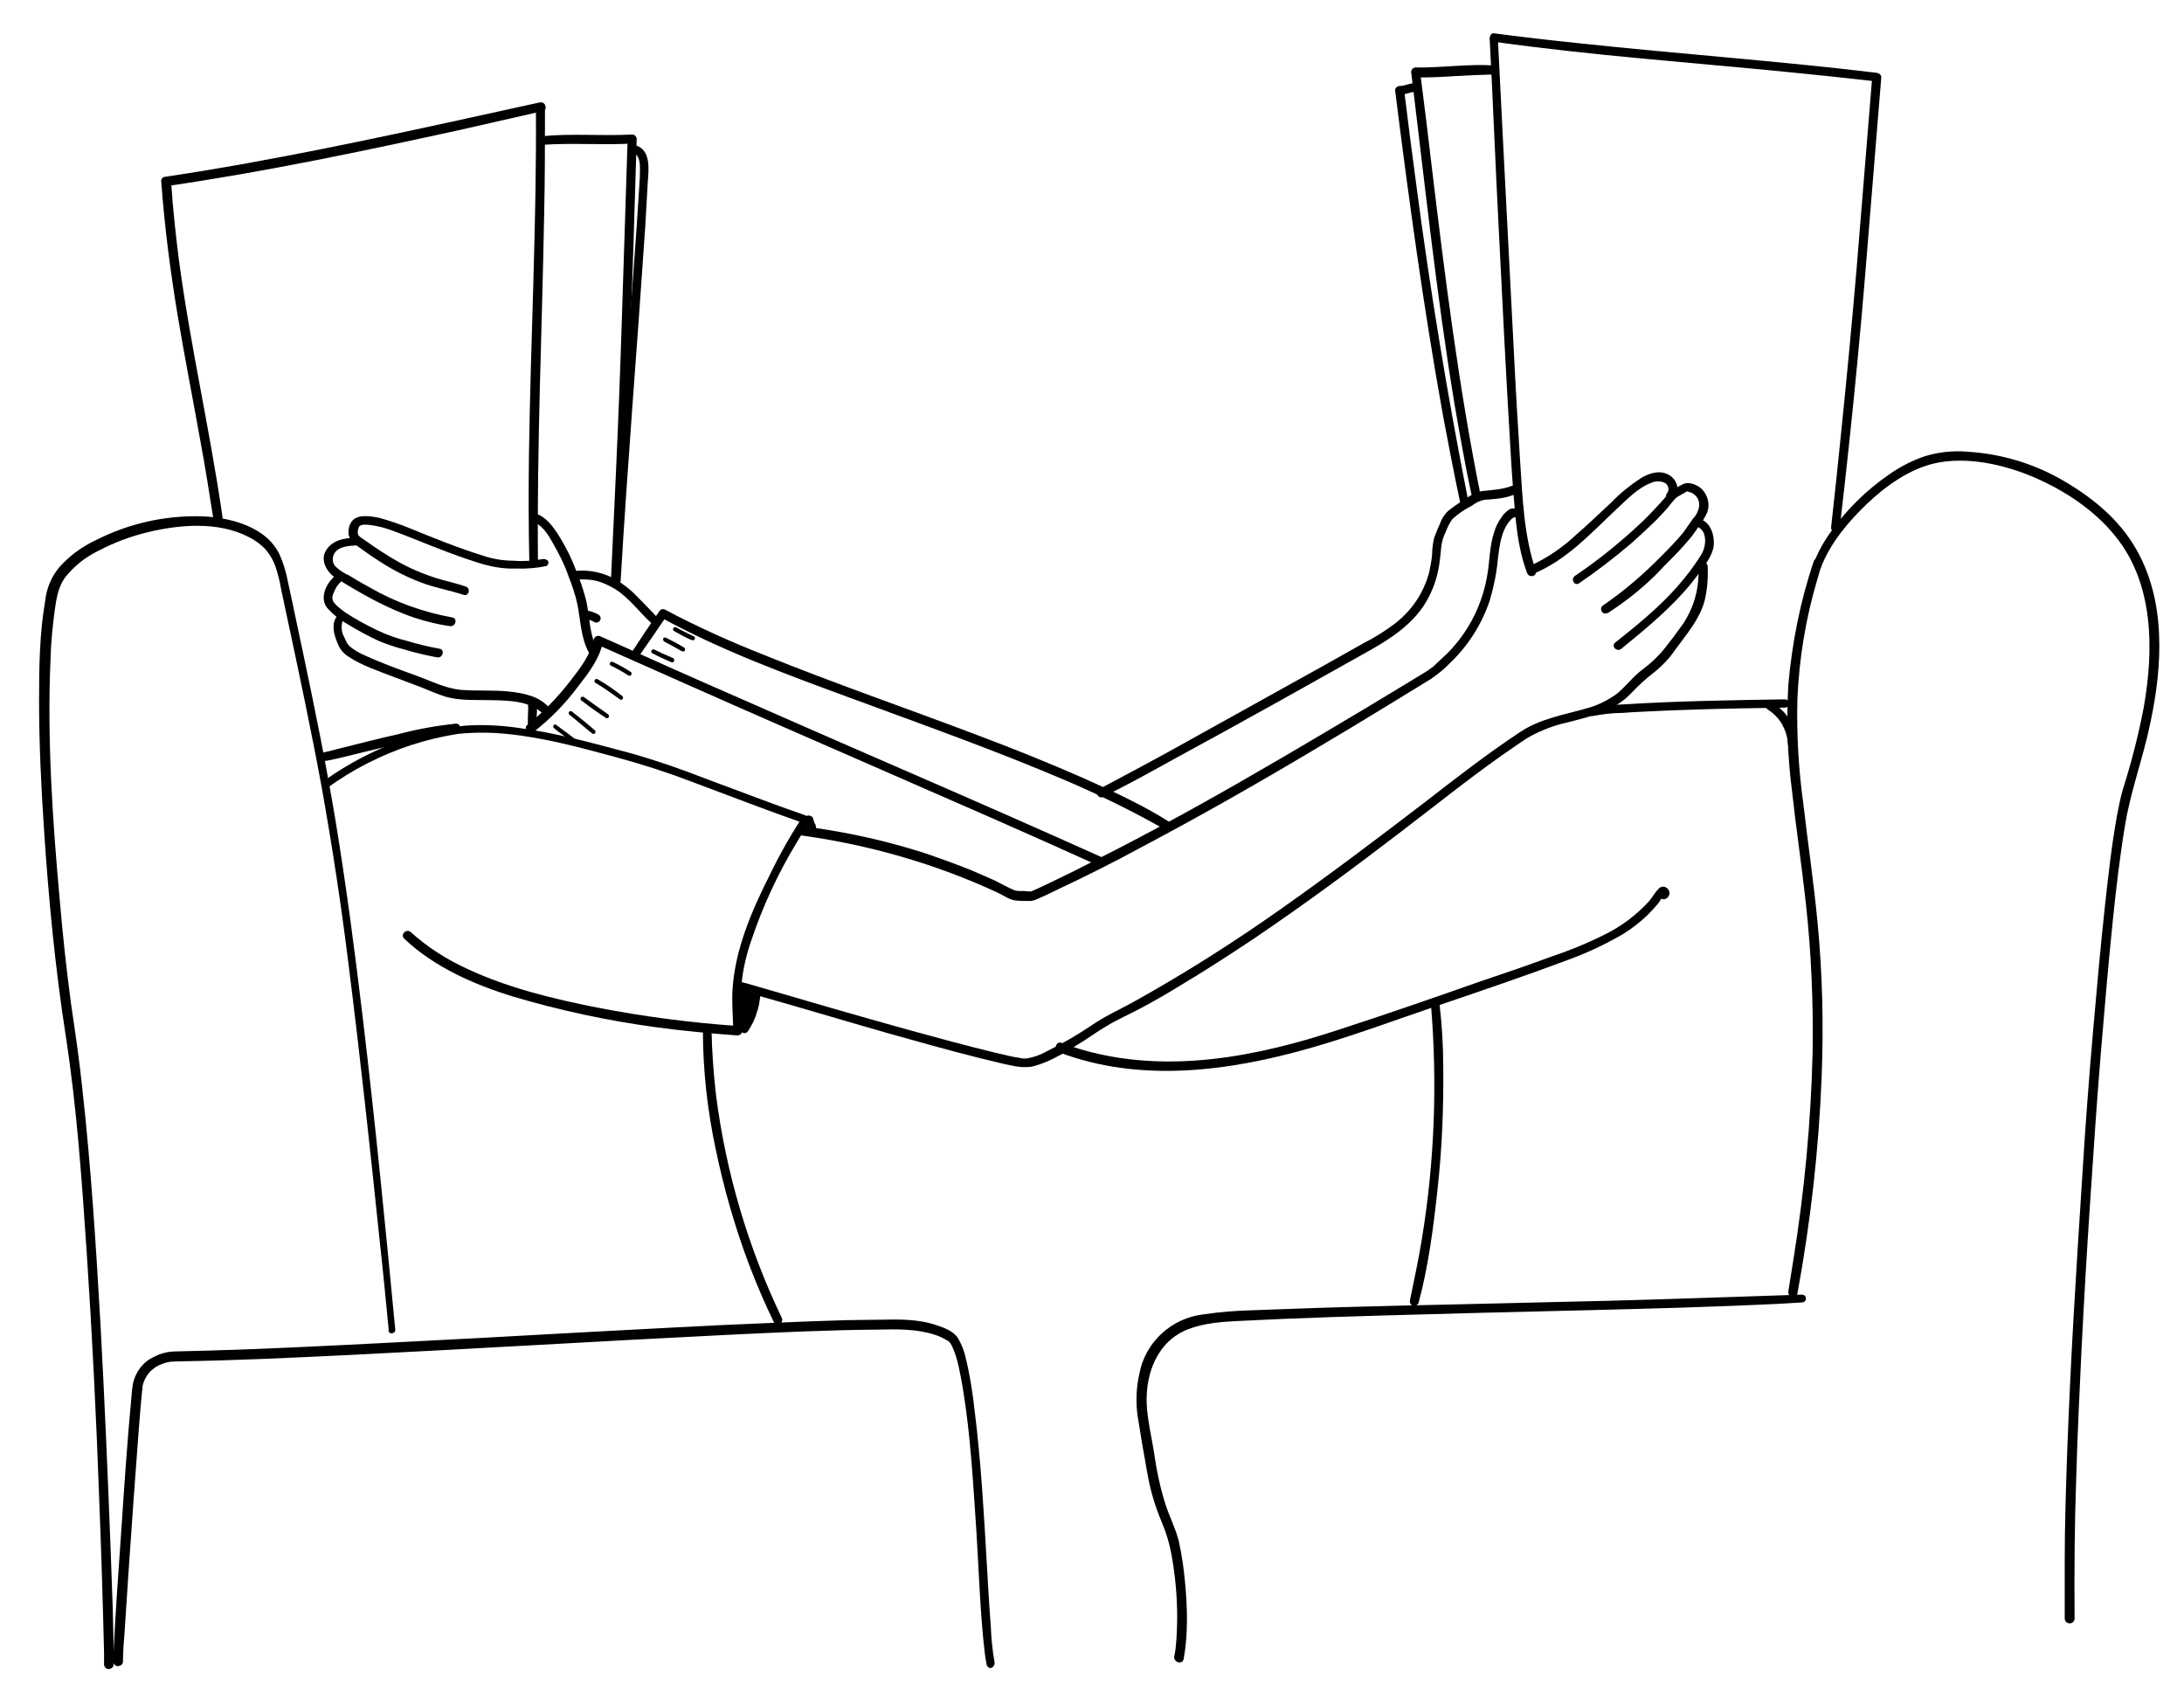 <?xml version="1.0" encoding="utf-8"?>
<!-- Generator: Adobe Illustrator 22.1.0, SVG Export Plug-In . SVG Version: 6.00 Build 0)  -->
<svg version="1.1" id="Layer_1" xmlns="http://www.w3.org/2000/svg" xmlns:xlink="http://www.w3.org/1999/xlink" x="0px" y="0px"
	 viewBox="0 0 531 414" style="enable-background:new 0 0 531 414;" xml:space="preserve">
<g id="Layer_1_1_">
	<path d="M79.6,191.5c6.2-4.5,13.1-8,20.4-10.4c3.7-1.2,7.5-2.1,11.3-2.7c3.9-0.4,7.9-0.4,11.9,0c9.2,0.9,18.2,3.4,27.1,5.8
		c6.2,1.7,12.1,3.6,18.1,5.9c9.1,3.4,18.1,6.9,27.3,10.1l-0.6-1.6c-3,4.6-5.7,9.4-8.1,14.4c-4.3,8.5-8.3,17.9-8.9,27.5
		c-0.2,3.3,0.1,6.7,0.2,10l1.1-1.1c-11.5-0.8-23-2.3-34.3-4.5c-10.6-2.1-21.4-4.7-31.3-9.3c-5.1-2.3-9.8-5.3-13.9-9
		c-1.1-1-2.7,0.6-1.6,1.6c7.3,6.9,16.9,11.1,26.3,14c11.4,3.4,23.1,5.9,34.9,7.5c6.6,0.9,13.2,1.5,19.8,2c0.6,0,1.1-0.5,1.1-1.1
		c-0.1-2.8-0.3-5.5-0.3-8.3c0.1-4.6,1-9.2,2.5-13.5c2.8-8.4,6.5-16.4,11.1-24c1-1.7,2-3.3,3-4.9c0.3-0.5,0.1-1.2-0.4-1.5
		c-0.1,0-0.2-0.1-0.2-0.1c-8.4-2.9-16.6-6.1-25-9.2c-5.9-2.3-12-4.4-18.1-6.1c-9-2.4-18-4.9-27.2-6.1c-4.2-0.6-8.5-0.8-12.8-0.5
		c-3.8,0.4-7.5,1.1-11.1,2.2c-8.4,2.4-16.3,6.3-23.4,11.4C77.6,190.5,78.6,192.2,79.6,191.5L79.6,191.5z"/>
	<path d="M412.9,137.4c0.4,5.1-0.9,10.1-3.8,14.4c-1.5,2.1-3,4.1-4.6,6.1c-1.5,1.8-3.2,3.4-5.1,4.8c-2.3,1.7-4,4-6.1,5.8
		c-2.3,1.7-4.9,3-7.6,3.7c-5.6,1.6-11.3,2.5-16.2,5.8c-8,5.3-15.6,11.2-23.2,17.1c-11.5,8.8-23,17.5-34.8,25.8
		c-11.6,8.2-23.6,15.8-36,22.7c-3.5,1.9-7,3.5-10.2,5.7c-3.4,2.3-7,4.4-10.7,6.2c-1.6,0.9-3.2,1.5-5,1.8c-0.2,0-0.5,0-0.7,0
		c-0.2,0-0.5,0-0.7-0.1c-2.1-0.3-4.1-0.8-6.2-1.3c-7-1.7-14-3.6-20.9-5.5c-13-3.6-26-7.4-39-11.2l-1.5-0.4c-0.6-0.2-1.1,0.2-1.3,0.7
		s0.2,1.1,0.7,1.3c11.9,3.3,23.8,6.9,35.7,10.3c7.5,2.1,14.9,4.2,22.5,6.1c2.6,0.6,5.1,1.3,7.7,1.8c1.6,0.4,3.3,0.5,4.9,0.3
		c3.9-0.9,7.7-3.2,11.1-5.3c2.4-1.4,4.6-3.1,7-4.5c2.8-1.7,5.8-3,8.6-4.5c3.2-1.7,6.3-3.5,9.4-5.4c6.2-3.7,12.2-7.6,18.2-11.6
		c12.1-8.2,23.9-16.9,35.5-25.8c9.2-7,18.3-14.4,27.9-20.9c1.2-0.8,2.4-1.7,3.7-2.4c2.8-1.5,5.8-2.6,8.9-3.3
		c5.5-1.4,11.2-2.7,15.3-6.9c1.8-1.9,3.7-3.7,5.8-5.3c2-1.6,3.8-3.5,5.2-5.6c2.7-3.7,5.7-7.1,7-11.6c0.7-2.8,0.9-5.7,0.8-8.6
		C414.9,136.1,412.9,136.1,412.9,137.4L412.9,137.4z"/>
	<path d="M390.8,149.1c5.1-3.3,9.8-7.1,13.9-11.6c2.1-2.1,4.2-4.2,6.1-6.5c0.9-1,1.6-2.2,2.4-3.3c0.8-1,1.4-2.1,1.9-3.2
		c0.7-2,0.1-4.1-1.3-5.6c-1.2-1.1-3.3-2-4.8-1.1c-1.3,0.6-2.5,1.4-3.5,2.4c-2,2.3-4.1,4.6-6.3,6.7c-5.1,4.8-10.5,9.2-16.3,13.1
		c-1.1,0.8-0.1,2.5,1,1.8c4.4-3,8.7-6.3,12.8-9.8c2.1-1.9,4.2-3.8,6.2-5.8c0.9-0.9,1.7-1.8,2.5-2.7c0.6-0.8,1.3-1.6,2-2.4
		c0.5-0.4,1.1-0.7,1.6-1l0.9-0.5c0.1-0.1,0.2-0.2,0.3-0.2c0.3,0,0,0.1,0,0.1c1.8,0.2,3.1,1.7,2.9,3.5c0,0.1,0,0.2,0,0.2
		c-0.2,1.1-0.7,2.1-1.5,2.9c-0.8,1.1-1.5,2.2-2.3,3.3c-1.7,2.1-3.6,4-5.5,5.9c-4.3,4.4-9,8.4-14.1,11.9c-1,0.7-0.1,2.4,1,1.8
		L390.8,149.1z"/>
	<path d="M412.8,128.1c2.4,1.1,2,4.8,0.9,6.6c-1.7,2.8-3.7,5.4-5.9,7.9c-4.5,5.1-9.8,9.4-15.1,13.6c-1.1,0.9,0.5,2.4,1.5,1.5
		c6-4.9,12.1-9.9,17-15.9c1.2-1.5,2.3-3,3.3-4.5c0.9-1.1,1.6-2.4,2-3.8c0.6-2.4-0.2-6-2.6-7.1C412.7,125.8,411.7,127.6,412.8,128.1
		L412.8,128.1z"/>
	<path d="M170.9,250.5c0,9.7,1.1,19.4,3.1,28.8c2,9.6,4.7,19.1,8.2,28.3c1.8,4.7,3.8,9.4,6,13.9c0.6,1.2,2.4,0.1,1.9-1.1
		c-8.2-17.1-13.6-35.4-16-54.1c-0.6-5.2-1-10.5-1.1-15.8c0-0.6-0.5-1-1-1S170.9,249.9,170.9,250.5z"/>
	<path d="M362.2,9.6c0.8,15.4,1.4,30.8,2.2,46.2c0.9,18.1,1.8,36.3,2.9,54.4c0.2,3.4,0.4,6.7,0.7,10.1c0.5,6.4,1,13,3.3,19
		c0.5,1.3,2.5,0.8,2.1-0.6c-2.9-8.5-3.2-17.5-3.8-26.4c-0.5-8.1-1-16.1-1.4-24.2c-1-18.8-1.9-37.6-2.9-56.4
		c-0.4-7.3-0.7-14.7-1.1-22C364.1,8.4,362.1,8.4,362.2,9.6L362.2,9.6z"/>
	<path d="M372.7,139.5c8.1-3.2,14.3-10.1,20.5-15.9c2.5-2.3,5-5,8.2-6.2c1-0.5,2.2-0.5,3.2-0.1c0.9,0.4,1.3,1.4,0.9,2.3
		c-0.1,0.1-0.1,0.3-0.3,0.4c-0.3,0.6,0,1.2,0.6,1.5c0.5,0.2,1.1,0.1,1.4-0.4c1.2-1.8,0.7-4.3-1.2-5.5c-0.1-0.1-0.2-0.1-0.3-0.2
		c-2.2-1.2-4.7-0.4-6.7,0.8c-2.6,1.7-5,3.6-7.1,5.8c-2.9,2.7-5.7,5.4-8.7,8c-3.3,3.1-7.1,5.7-11.3,7.6
		C370.9,138.1,371.6,139.9,372.7,139.5L372.7,139.5z"/>
	<path d="M447.3,128.3c1.6-13.8,3.1-27.7,4.4-41.5c1.3-13.3,2.3-26.5,3.4-39.8c0.8-9.4,1.5-18.8,2.3-28.2c0-0.6-0.5-1-1.1-1.1
		c-24.1-2.9-48.3-4.6-72.5-7.2C377,9.8,370.1,9,363.2,8.1c-1.1-0.1-1.4,1.9-0.3,2c24.1,3.4,48.5,5.1,72.7,7.5
		c6.9,0.7,13.8,1.4,20.7,2.2l-1.1-1.1c-1.3,15.5-2.5,31.1-3.8,46.6c-1.1,12.8-2.3,25.6-3.6,38.3c-0.8,8.2-1.7,16.4-2.6,24.6
		C445.1,129.6,447.1,129.5,447.3,128.3L447.3,128.3z"/>
	<path d="M387.5,174c2.2-0.4,4.5-0.7,6.8-0.7c3.9-0.3,7.7-0.4,11.6-0.6c7.7-0.3,15.4-0.5,23-0.6c1.7,0,3.4-0.1,5.1-0.1
		c0.6,0,1-0.5,1-1s-0.5-1-1-1c-13,0.2-26,0.4-38.9,1.2c-2.8,0.1-5.5,0.4-8.2,0.9c-0.6,0.1-0.9,0.7-0.7,1.3
		C386.4,173.9,386.9,174.2,387.5,174L387.5,174z"/>
	<path d="M429.5,172.2c0.4,0.4,0.8,0.6,1.2,0.9c0.4,0.3,0.7,0.6,1.1,1c0.6,0.6,1.1,1.3,1.5,2c0.4,0.8,0.8,1.6,1,2.4
		c0.1,0.5,0.3,1,0.3,1.5c0.1,0.6,0.1,1.2,0.3,1.8c0.2,0.6,0.8,0.9,1.3,0.7c0.5-0.1,0.8-0.5,0.8-1c0-0.7-0.1-1.3-0.3-2
		c-0.1-0.5-0.2-1.1-0.4-1.6c-0.3-1-0.7-2-1.2-2.9c-0.5-0.9-1.1-1.7-1.9-2.4c-0.4-0.4-0.7-0.7-1.1-1c-0.5-0.4-1-0.7-1.5-1
		c-0.4-0.3-1-0.1-1.3,0.3C429.1,171.3,429.2,171.9,429.5,172.2L429.5,172.2z"/>
	<path d="M404.6,218.6c0.8-0.1,1.4-0.9,1.3-1.7c-0.1-0.5-0.4-1-0.9-1.2c-0.5-0.3-1.2-0.2-1.7,0.3c-0.9,0.9-1.5,2-2.3,3
		c-3.1,3.4-6.8,6.2-10.9,8.2c-4.2,2.1-8.6,3.9-13.1,5.4c-5.7,2.1-11.5,4.1-17.2,6c-11.1,3.9-22.3,7.8-33.4,11.4
		c-10.2,3.4-20.7,6.2-31.4,7.4c-12.4,1.4-25,0.6-36.9-3.9c-1.4-0.5-2,1.7-0.6,2.3c19.8,7.5,41.4,4.6,61.3-1.1
		c10.4-3,20.6-6.8,30.9-10.3c10.6-3.6,21.2-7.2,31.6-11.1c4.7-1.7,9.1-3.8,13.4-6.3c2.1-1.3,4-2.8,5.8-4.5c0.9-0.9,1.7-1.8,2.5-2.7
		c0.3-0.4,0.6-0.8,0.9-1.3c0.2-0.2,0.4-0.5,0.5-0.8l0.2-0.3c-1,0.1-1.1-0.2-0.2-0.9C403.4,216.8,403.4,218.7,404.6,218.6
		L404.6,218.6z"/>
	<path d="M347.9,244.1c1.6,19.1,0.9,38.2-2.2,57.1c-0.8,5-1.9,10-2.9,14.9c-0.1,0.6,0.2,1.2,0.8,1.3c0.6,0.1,1.1-0.2,1.3-0.7
		c2.4-8.9,3.6-18.3,4.6-27.5c1.1-9.9,1.5-19.8,1.4-29.7c0-5.1-0.3-10.3-0.9-15.4C349.7,242.8,347.7,242.7,347.9,244.1L347.9,244.1z"
		/>
	<path d="M129.5,178.1c4.2-3.2,7.9-7,11.1-11.3c2.5-3.2,5.2-6.7,6-10.8l-1.6,0.6c14.7,6.5,29.4,13.1,44.1,19.5
		c17.2,7.5,34.5,15.1,51.7,22.6c8.6,3.8,17.2,7.6,25.8,11.5c1.3,0.6,2.4-1.3,1.1-1.9c-16-7.2-32-14.2-48.1-21.2
		c-17.1-7.4-34.1-14.9-51.2-22.4c-7.5-3.3-14.9-6.7-22.4-10c-0.5-0.3-1.2-0.1-1.5,0.4c0,0.1-0.1,0.1-0.1,0.2
		c-0.8,3.9-3.4,7.2-5.8,10.3c-3.1,4-6.6,7.6-10.5,10.7C127.3,177.1,128.5,178.7,129.5,178.1L129.5,178.1z"/>
	<path d="M132,135.9c-2.3,0.4-4.7,0.6-7.1,0.4c-2.5,0-5-0.4-7.4-1.2c-6.1-1.9-12-4.3-17.9-6.7c-2.4-1-4.8-1.8-7.3-2.5
		c-2-0.4-5.5-1.1-6.9,1c-0.6,1-0.8,2.1-0.6,3.2c0.3,1.1,1,2,1.9,2.5c1.8,1.3,3.6,2.6,5.5,3.8c3.5,2.3,7.3,4.2,11.3,5.6
		c3,1,6.2,1.6,9.2,2.6c1.3,0.4,1.8-1.5,0.6-2c-2.3-0.8-4.7-1.3-7-2c-3.5-1.1-6.8-2.5-9.9-4.3c-2.5-1.4-4.9-3-7.3-4.7
		c-0.4-0.3-0.9-0.6-1.3-0.9s-0.7-0.5-0.8-1c-0.1-0.6,0.1-1.2,0.3-1.7c0.5-0.6,1.8-0.5,2.5-0.4c1.7,0.2,3.4,0.6,5.1,1.2
		c2,0.7,4,1.5,6,2.3c5.5,2.2,11,4.4,16.7,6.1c2.6,0.7,5.2,1.1,7.9,1c2.4,0.1,4.9-0.1,7.3-0.6c0.5-0.2,0.7-0.9,0.4-1.3
		C132.8,136,132.4,135.8,132,135.9L132,135.9z"/>
	<path d="M86.3,130.7c-2.8,0.1-5.8,0.7-7.2,3.4c-1.2,2.3,0.5,5.1,2.4,6.3c6.1,3.8,12.5,7.5,19.4,9.8c2.8,0.9,5.6,1.6,8.5,2
		c1.4,0.2,1.9-1.9,0.6-2.1c-7.1-1.3-13.9-3.7-20.1-7.3c-1.7-0.9-3.4-1.9-5-2.9c-1.1-0.5-2.1-1.1-3-1.9c-1.2-0.9-1.3-2.6-0.4-3.8
		c0.1-0.1,0.2-0.2,0.3-0.3c1.2-1.1,3-1.2,4.5-1.3C87.6,132.7,87.6,130.7,86.3,130.7L86.3,130.7z"/>
	<path d="M82,139.6c-2.4,1.6-4.5,5.5-2.5,8.1c1.4,1.6,3,2.9,4.8,3.9c2.6,1.6,5.2,3,8,4.3c2,0.8,4.1,1.5,6.1,2
		c2.6,0.8,5.3,1.4,7.9,1.9c1.4,0.2,1.9-1.9,0.6-2.1c-2.7-0.5-5.3-1.1-7.9-1.9c-2.5-0.6-5-1.5-7.3-2.6c-2.7-1.3-5.3-2.7-7.7-4.3
		c-1-0.7-1.9-1.4-2.7-2.3c-0.8-1-0.5-1.8,0-2.9c0.4-1,1-1.8,1.8-2.5C84.1,140.5,82.9,139,82,139.6L82,139.6z"/>
	<path d="M81.6,150.3c-1.1,2.1-0.2,4.5,0.7,6.6c0.5,1.1,1.4,2.1,2.4,2.7c3.3,2.2,7.3,3.5,10.9,4.9c2.3,0.9,4.6,1.7,6.9,2.6
		c2,0.8,4,1.7,6,2.3c3.6,1,7.6,0.7,11.3,0.8c4.1,0.1,9.1,0.2,12.2,3.3c1,1,2.4-0.5,1.5-1.5c-2.4-2.8-6.2-3.5-9.7-3.9
		c-3.9-0.4-7.8-0.1-11.6-0.4s-7.5-2.2-11.1-3.5c-4.1-1.5-8.3-3-12.2-4.8c-1.5-0.6-2.9-1.4-4.1-2.5c-0.5-0.6-0.8-1.3-1.1-2
		c-0.7-1.2-0.8-2.7-0.4-4C83.8,149.9,82.1,149.2,81.6,150.3L81.6,150.3z"/>
	<path d="M159.9,150.2c-1.6-1.8-3.4-3.5-5-5.2c-1.4-1.5-3.1-2.8-4.8-3.9c-3.1-1.9-6.8-2.7-10.4-2.3c-1.2,0.2-0.9,2.1,0.3,2.1
		c1.7-0.1,3.4-0.1,5,0.3c1.6,0.4,3,1.1,4.4,1.9c3.6,2.2,6,5.7,9.1,8.5c0.4,0.4,1,0.4,1.4,0S160.3,150.6,159.9,150.2L159.9,150.2z"/>
	<path d="M141.6,150.1c0.5,0.2,1,0.3,1.4,0.5s0.8,0.2,1.2,0.4l-0.3-0.1c0.2,0.1,0.4,0.2,0.6,0.3c0.5,0.3,1.1,0.1,1.4-0.4
		s0.1-1.1-0.4-1.4c-0.5-0.3-1.1-0.5-1.6-0.7c-0.6-0.2-1.2-0.3-1.9-0.5c-0.5-0.1-1.1,0.2-1.2,0.7c0,0,0,0,0,0
		C140.7,149.4,141,149.9,141.6,150.1C141.6,150.1,141.6,150.1,141.6,150.1L141.6,150.1z"/>
	<path d="M145.1,157.5c-1.9-3.6-1.7-7.7-2.6-11.6c-0.7-2.7-1.6-5.3-2.7-7.9c-1.1-2.9-2.6-5.7-4.3-8.4c-1.3-1.9-2.9-4-5.1-4.7
		c-0.6-0.1-1.2,0.2-1.3,0.8c-0.1,0.6,0.2,1.1,0.7,1.3c2,0.6,3.5,3,4.5,4.8c1.5,2.6,2.9,5.3,3.9,8.2c0.9,2.3,1.7,4.6,2.2,7
		c0.8,4,0.8,7.9,2.7,11.5C143.9,159.8,145.7,158.7,145.1,157.5L145.1,157.5z"/>
	<path d="M130.8,136.9c-0.3-28.3,1-56.5,1.5-84.8c0.2-8.6,0.2-17.2,0.2-25.8c0-0.6-0.5-1.1-1.1-1.1c-0.6,0-1.1,0.5-1.1,1.1
		c0.2,28.2-1.3,56.4-1.7,84.6c-0.1,8.7-0.1,17.3,0.1,26c0,0.6,0.4,1,1,1S130.8,137.5,130.8,136.9L130.8,136.9z"/>
	<path d="M130.4,176.4c0-0.9,0-1.8,0.1-2.6s0-1.7,0.1-2.5c0-0.6-0.5-1.1-1.1-1.1c-0.6,0-1.1,0.5-1.1,1.1c0.1,1.7-0.2,3.4,0,5.1
		c0,0.6,0.4,1,1,1S130.4,177,130.4,176.4L130.4,176.4z"/>
	<path d="M78.3,185.1c3.4-0.5,6.8-1.5,10.2-2.3c5.1-1.2,10.2-2.5,15.3-3.5c2.3-0.5,4.6-0.9,7-1.2c1.4-0.2,1.4-2.3,0-2.2
		c-4.6,0.5-9.2,1.3-13.7,2.5c-5,1.1-9.9,2.4-14.8,3.6c-1.5,0.4-3,0.8-4.5,1.1S77,185.3,78.3,185.1L78.3,185.1z"/>
	<path d="M131.2,24.9c-23.7,5.2-47.3,10.5-71.2,14.8c-6.7,1.2-13.3,2.3-20,3.3c-0.5,0.1-0.9,0.6-0.8,1.1C40,55,41.4,65.9,43.2,76.7
		c1.7,10.2,3.7,20.3,5.5,30.4c1.2,6.4,2.2,12.8,3.2,19.2c0.2,1.4,2.4,0.8,2.2-0.6c-3-20.9-7.8-41.5-10.6-62.5
		c-0.8-6.3-1.5-12.7-1.9-19.1l-0.8,1.1c24-3.5,47.7-8.5,71.4-13.7c6.6-1.5,13.2-3,19.8-4.5C133.2,26.7,132.7,24.6,131.2,24.9
		L131.2,24.9z"/>
	<path d="M131.9,35.2c7.3-0.5,14.5,0.1,21.8-0.3l-1.1-1.1c-0.5,14.5-0.9,29-1.4,43.5c-0.4,12.9-0.9,25.8-1.5,38.7
		c-0.4,8.6-0.8,17.2-1.2,25.8c-0.1,1.4,2,1.3,2.1,0c0.8-14.3,1.4-28.7,2-43c0.5-12.9,1-25.9,1.4-38.8l0.8-26.2
		c0-0.6-0.5-1.1-1.1-1.1c0,0,0,0,0,0c-7.3,0.4-14.6-0.3-21.8,0.4C130.6,33.3,130.6,35.3,131.9,35.2L131.9,35.2z"/>
	<path d="M154.2,37.3c1.4,0.6,1.4,2.8,1.4,4.1c0,1.4-0.1,2.9-0.2,4.3c-0.2,3.1-0.4,6.2-0.6,9.3c-0.5,7-1,13.9-1.5,20.9
		c-1.1,14.7-2.2,29.5-3.2,44.2c-0.5,7.1-0.9,14.1-1.3,21.1c-0.1,1.3,2,1.3,2.1,0c0.8-13.9,1.8-27.8,2.8-41.7
		c1.1-14.9,2.2-29.8,3.2-44.7c0.2-3.5,0.4-7.1,0.6-10.6c0.2-2.9,0.8-7.5-2.7-8.8C153.6,35,153.1,36.9,154.2,37.3z"/>
	<path d="M155,160c2.4-3.4,4.8-6.9,7.1-10.3l-1.4,0.4c14.6,8,30.4,13.8,45.9,19.5c17.6,6.5,35.4,12.8,52.7,20.2
		c8.4,3.6,16.5,7.6,24.4,12.1c0.5,0.3,1.2,0,1.4-0.5c0.2-0.5,0.1-1-0.3-1.3c-6.7-4.3-14.1-7.7-21.5-11c-8.4-3.7-16.9-7.1-25.4-10.3
		c-17.4-6.6-35.1-12.7-52.4-19.7c-8.1-3.2-16.1-6.8-23.8-10.9c-0.5-0.3-1.1-0.1-1.4,0.4c-2.4,3.4-4.7,6.9-7,10.4
		C152.6,160,154.3,161,155,160L155,160z"/>
	<path d="M268.2,193.7c5.7-2.8,11.3-5.9,16.9-9c8.3-4.5,16.6-9.1,24.9-13.7c7-3.9,13.9-7.8,20.9-11.7c6.5-3.6,13.2-7.5,16.6-14.4
		c1.2-2.4,2-4.9,2.4-7.5c0.2-1.4,0.4-2.9,0.5-4.3c0.1-1.3,0.5-2.6,1.1-3.8c0.4-1.1,0.9-2.1,1.6-3.1c1.4-1.3,3-2.4,4.8-3.3
		c0.9-0.7,1.9-1.2,3-1.4c1.3-0.1,2.7-0.2,4-0.4c1.5-0.2,3-0.7,4.3-1.3c1.3-0.6,0.2-2.5-1.1-1.9c-2.5,1.1-5.3,1.2-8,1.5
		c-1.2,0.3-2.4,0.9-3.4,1.6c-1.6,1-3.1,2-4.5,3.1c-1,0.9-1.7,2-2.1,3.2c-0.5,1.1-1,2.3-1.4,3.4c-0.3,1.3-0.5,2.6-0.5,3.9
		c-0.1,1.5-0.4,2.9-0.7,4.4c-1.3,5.1-4.3,9.5-8.5,12.7c-2.3,1.7-4.8,3.3-7.4,4.6c-6.5,3.7-13,7.3-19.5,10.9
		c-8.4,4.7-16.8,9.3-25.2,14c-6.1,3.4-12.3,6.7-18.5,10l-1.2,0.6C266,192.6,267.1,194.3,268.2,193.7L268.2,193.7z"/>
	<path d="M357.1,122.4c-5.1-25.8-9.4-51.8-12.8-77.8c-1-7.5-2-15.1-2.9-22.6l-1.1,1.1c1.3-0.1,2.5-0.7,3.8-0.8s1.4-2.1,0-2.1
		s-2.5,0.7-3.8,0.7c-0.5,0-1.2,0.5-1.1,1.1c3.3,26.3,6.9,52.7,11.6,78.8c1.4,7.4,2.8,14.8,4.4,22.2
		C355.4,124.2,357.3,123.7,357.1,122.4L357.1,122.4z"/>
	<path d="M359.9,120c-5.3-26.3-8.6-52.9-11.8-79.5c-0.9-7.6-1.8-15.2-2.8-22.8l-1.1,1.1c3.2,0.1,6.3-0.1,9.5-0.3s6.3-0.3,9.5-0.4
		c0.6-0.1,1-0.6,1-1.2c0-0.5-0.4-0.9-1-1c-6.3-0.4-12.6,0.6-19,0.5c-0.6,0-1.1,0.5-1.1,1.1c3.3,26.9,6.1,53.8,10.5,80.5
		c1.3,7.5,2.6,15,4.2,22.4C358.2,121.8,360.1,121.3,359.9,120L359.9,120z"/>
	<path d="M195,203.1c16.5,2.3,32.5,6.9,47.6,13.9c1.3,0.6,2.9,1.8,4.4,1.9c0.9,0.1,1.8,0.1,2.7,0.1c0.9,0.1,1.8-0.1,2.6-0.5
		c1.6-0.7,3.3-1.5,4.9-2.3c6.8-3.2,13.6-6.6,20.2-10.2c14-7.4,27.9-15.3,41.5-23.4c6.6-3.9,13.1-7.8,19.6-11.8l9.3-5.7
		c1.6-1.1,3.2-2.3,4.5-3.7c4.5-4.2,7.9-9.5,9.9-15.4c1-3.4,1.7-6.8,2-10.3c0.4-3.1,0.8-6.8,3-9.2c0.2-0.3,0.5-0.5,0.8-0.7
		c0.2-0.1,0.6,0,0.9-0.1c0.6-0.1,1.1-0.6,1.3-1.2c0.4-1.3-1.7-1.9-2.1-0.6c0.1-0.3,0.5-0.1,0.1-0.3c-0.2,0-0.3,0-0.5,0
		c-0.4,0-0.7,0.2-1,0.4c-0.6,0.5-1.2,1-1.6,1.7c-0.9,1.2-1.5,2.5-1.9,3.9c-1,3.1-1,6.4-1.5,9.6c-1.1,7.3-4.4,14.1-9.6,19.4
		c-1.2,1.1-2.4,2.3-3.6,3.4c-0.8,0.6-1.6,1.2-2.5,1.7l-4.6,2.8c-6.4,3.9-12.8,7.7-19.2,11.5c-13.5,8-27.1,15.9-40.9,23.3
		c-6.7,3.6-13.4,7-20.1,10.4c-3.3,1.6-6.5,3.2-9.8,4.7c-0.1,0-1,0.4-0.5,0.3c-0.1,0-0.2,0-0.3,0c-0.5,0-0.9,0-1.4-0.1
		c-0.8,0-1.6,0-2.3-0.1c-1.6-0.6-3.5-1.7-5.1-2.5c-1.8-0.8-3.7-1.6-5.5-2.4c-3.7-1.5-7.6-2.9-11.4-4.2c-7.8-2.5-15.7-4.4-23.8-5.7
		c-1.9-0.3-3.8-0.6-5.7-0.8C194.2,201.1,194,203,195,203.1L195,203.1z"/>
	<path d="M183.1,241c-0.2,0.4-0.3,0.9-0.3,1.4c0,0.3-0.1,0.6-0.2,0.9c-0.2,0.8-0.3,1.5-0.6,2.3c-0.5,1.4-1.1,2.7-1.9,4
		c-0.3,0.5-0.1,1.1,0.4,1.4s1.1,0.1,1.4-0.4l0,0c0.9-1.4,1.7-2.9,2.1-4.5c0.3-0.8,0.5-1.5,0.6-2.3c0.1-0.4,0.1-0.9,0.2-1.3
		c0.1-0.4,0.1-0.9,0-1.3c-0.2-0.5-0.7-0.8-1.3-0.6C183.5,240.6,183.3,240.8,183.1,241L183.1,241z"/>
	<path d="M195.7,199.6c0.1,0.3,0.2,0.7,0.3,1c0.1,0.4,0.2,0.8,0.4,1.2l0.2,0.2c0.1,0.1,0.2,0.2,0.3,0.2c0.2,0.1,0.5,0.1,0.7,0
		c0.2-0.1,0.4-0.2,0.5-0.3c0.2-0.2,0.3-0.5,0.3-0.7c0-0.2-0.1-0.5-0.1-0.7L198,200c-0.1-0.3-0.2-0.7-0.3-1c-0.1-0.3-0.2-0.5-0.5-0.6
		c-0.5-0.3-1.1-0.2-1.4,0.3c0,0,0,0,0,0.1C195.7,199,195.7,199.3,195.7,199.6L195.7,199.6z"/>
	<path d="M179.7,241.3c-0.1,0.6-0.2,1.2-0.2,1.8l-0.1,1.7c0,1.1-0.1,2.3-0.1,3.4c0,0.6,0.5,1.1,1.1,1.1c0.5,0,0.9-0.3,1-0.8l0.7-3.6
		l0.4-1.8c0-0.2,0.1-0.5,0.1-0.7c0,0,0.1-0.3,0-0.1s-0.3,0.1,0,0l-1.6-1.2c-0.4,3-1.3,6-2.5,8.8c-0.3,0.5-0.1,1.2,0.4,1.5
		c0.5,0.3,1.2,0.1,1.5-0.4c1.3-2.9,2.3-6.1,2.7-9.3c0.1-0.6-0.2-1.2-0.8-1.3c-0.3-0.1-0.6,0-0.8,0.1c-1.2,0.6-1.2,2.2-1.4,3.3
		c-0.3,1.4-0.6,2.8-0.8,4.1l2.1,0.3c0-1.1,0.1-2.2,0.1-3.4v-1.6c0.1-0.6,0-1.2-0.1-1.9c-0.2-0.5-0.7-0.8-1.2-0.7
		C180,240.7,179.7,240.9,179.7,241.3L179.7,241.3z"/>
	<path d="M134.7,177c0.8,0.7,1.8,1.4,2.6,2l2.6,2c0.3,0.1,0.6,0.1,0.7-0.2c0.1-0.3,0.1-0.6-0.2-0.7l0,0l-2.6-2
		c-0.9-0.6-1.7-1.3-2.6-1.9C134.8,175.8,134.2,176.6,134.7,177L134.7,177z"/>
	<path d="M138.4,173.7c1.9,1.5,3.7,3.1,5.6,4.6c0.2,0.2,0.6,0.1,0.7-0.1c0.1-0.2,0.1-0.5,0-0.6c-1.8-1.6-3.7-3.1-5.6-4.6
		c-0.2-0.2-0.5-0.2-0.7,0C138.2,173.2,138.2,173.5,138.4,173.7C138.4,173.7,138.4,173.7,138.4,173.7z"/>
	<path d="M141.4,170.3c1.9,1.5,3.9,2.9,5.9,4.2c0.6,0.4,1.1-0.5,0.5-0.9c-2-1.4-4-2.8-5.9-4.2c-0.2-0.1-0.5-0.1-0.7,0.2
		C141.1,169.8,141.1,170.2,141.4,170.3L141.4,170.3z"/>
	<path d="M144.8,166c2,1.2,4,2.6,5.9,4c0.5,0.4,1.1-0.4,0.6-0.8c-1.9-1.5-3.9-2.9-6-4.1c-0.2-0.1-0.5-0.1-0.7,0.2
		C144.5,165.6,144.5,165.9,144.8,166L144.8,166L144.8,166z"/>
	<path d="M148.5,161.8c1.5,0.7,2.9,1.5,4.3,2.4c0.2,0.1,0.6,0.1,0.7-0.2c0.1-0.2,0.1-0.6-0.2-0.7c0,0,0,0,0,0
		c-1.4-0.9-2.8-1.7-4.3-2.4c-0.2-0.1-0.6,0-0.7,0.2C148.2,161.4,148.3,161.7,148.5,161.8C148.5,161.8,148.5,161.8,148.5,161.8z"/>
	<path d="M158.6,158.8c1.5,0.8,3.1,1.5,4.7,2.2c0.3,0.1,0.6-0.1,0.6-0.4c0.1-0.3-0.1-0.6-0.4-0.7c-1.5-0.6-3-1.3-4.4-2
		C158.5,157.6,158,158.5,158.6,158.8L158.6,158.8z"/>
	<path d="M161.4,155.9c1.5,0.8,3,1.6,4.4,2.4c0.2,0.1,0.6,0.1,0.7-0.2s0.1-0.6-0.2-0.7c-1.4-0.9-2.9-1.6-4.4-2.4
		c-0.3-0.1-0.6,0-0.7,0.3C161.2,155.5,161.3,155.7,161.4,155.9z"/>
	<path d="M163.9,153.4c1.4,0.8,2.8,1.6,4.3,2.2c0.2,0.1,0.6,0,0.7-0.2c0.1-0.2,0.1-0.6-0.2-0.7c-1.4-0.7-2.9-1.4-4.3-2.2
		c-0.2-0.1-0.6-0.1-0.7,0.2C163.6,153,163.6,153.3,163.9,153.4z"/>
	<path d="M442.7,138c2.3-6,6.7-11.2,11.2-15.5s10.3-8.5,16.6-9.9c7.8-1.7,16.7,0.3,24,3.4c7.4,3.2,14.6,7.9,19.7,14.2
		c9.5,11.6,9.5,27.7,7,41.8c-1.3,6.8-3,13.4-5.1,20c-0.6,2.1-1,4.2-1.4,6.3c-1.3,7.2-2.1,14.5-2.9,21.7c-1.1,10.1-2,20.3-2.9,30.5
		c-1,11.6-1.9,23.3-2.6,34.9c-0.8,11.9-1.5,23.8-2.2,35.6c-0.6,10.6-1.1,21.3-1.5,31.9c-0.3,8.8-0.6,17.7-0.6,26.5c0,4.7,0,9.3,0,14
		c0,0.7,0.5,1.2,1.2,1.2s1.2-0.5,1.2-1.2c-0.1-11.4,0-22.9,0.4-34.3c0.3-10.5,0.8-20.9,1.3-31.4c0.6-11.9,1.3-23.9,2.1-35.8
		c0.8-12.1,1.6-24.1,2.6-36.2c0.9-10.7,1.8-21.4,2.9-32c0.8-7.8,1.7-15.5,3-23.3c1.4-8.4,4.4-16.3,6.1-24.6c3-14,3.9-29.8-3.6-42.6
		c-4-6.9-10.3-12.1-17.1-16.1c-7.2-4.3-15.4-6.8-23.8-7.3c-3.5-0.3-7,0.1-10.3,1.1c-3,1-5.9,2.5-8.5,4.3
		c-5.7,3.9-10.6,8.7-14.6,14.4c-1.7,2.4-3.1,5-4.1,7.8C440.3,138.7,442.2,139.2,442.7,138L442.7,138z"/>
	<path d="M441,136.4c-3.3,9.7-5.3,19.9-6.2,30.1c-0.5,8.6-0.2,17.3,0.9,25.8c1,9.2,2.4,18.4,3.4,27.6c1.3,12,1.8,24,1.6,36
		c-0.4,16.9-2,33.8-4.7,50.5c-0.4,2.5-0.8,5-1.2,7.5c-0.2,1.4,1.9,2.1,2.2,0.6c3.2-17.4,5.2-35,5.9-52.7c0.5-12.5,0.2-25.1-1-37.6
		c-0.9-9.5-2.3-18.9-3.4-28.4c-1.2-8.5-1.7-17.1-1.5-25.7c0.4-9.9,2-19.6,4.8-29.1c0.4-1.4,0.8-2.8,1.2-4.1
		C443.4,135.8,441.5,135.2,441,136.4L441,136.4z"/>
	<path d="M438.1,314.7c-15.7,0.5-31.4,1.1-47.2,1.5c-17.1,0.4-34.2,0.8-51.3,1.2c-8,0.2-16.1,0.4-24.1,0.7c-3.7,0.1-7.3,0.3-11,0.4
		c-4,0.1-7.9,0.4-11.9,1c-7.8,0.9-14.2,6.8-15.6,14.5c-0.8,3.6-0.9,7.3-0.3,10.9c0.7,4.3,1.4,8.6,2.2,12.9c0.7,4.2,1.9,8.3,3.6,12.3
		c1.1,2.6,1.9,5.3,2.4,8.2c1.2,6.8,1.6,13.7,1.1,20.5c-0.1,1.3-0.2,2.5-0.5,3.8c-0.3,1.5,2.1,2.2,2.3,0.6c1.1-6.1,0.9-12.6,0.3-18.8
		c-0.3-3.3-0.8-6.6-1.5-9.8c-0.8-3.1-2.2-5.8-3.2-8.8c-1.3-4.1-2.2-8.3-2.8-12.6c-0.6-3.9-1.6-7.9-1.8-11.9
		c-0.3-7.5,2.6-15.3,10.1-18.2c3.9-1.5,8.2-1.8,12.4-2c3.6-0.2,7.1-0.3,10.7-0.5c7.8-0.3,15.6-0.6,23.3-0.8
		c16.8-0.5,33.5-0.9,50.3-1.3c15.8-0.4,31.6-0.8,47.4-1.6c1.7-0.1,3.4-0.2,5.1-0.3C439.4,316.6,439.4,314.7,438.1,314.7L438.1,314.7
		z"/>
	<path d="M96.1,323.2c-2.4-25.3-4.9-50.6-7.9-75.8c-1.9-16-4-31.9-6.6-47.8c-2.3-13.8-5.1-27.6-8-41.3c-0.8-3.9-1.7-7.8-2.5-11.8
		c-0.5-2.2-0.9-4.3-1.4-6.5c-0.4-1.7-0.9-3.3-1.6-4.9c-3.1-7.1-12.3-9.4-19.3-9.6c-8.9-0.2-17.6,1.8-25.5,5.8
		c-3.4,1.6-6.4,3.8-8.9,6.6c-1.9,2.3-3.1,5.1-3.4,8.1c-1.4,8-1.5,16.2-1.5,24.3c0,10.4,0.5,20.9,1.2,31.3
		c1.1,16.8,2.7,33.6,5.3,50.3c2.7,17.5,3.9,35.1,5.1,52.8c1.3,19.7,2.3,39.5,3,59.2c0.5,12.6,0.9,25.2,1.2,37.9c0,1,0,1.9,0,2.9
		c0.1,0.6,0.6,1.1,1.3,1c0.6-0.1,1-0.5,1-1c0.1-9.3-0.4-18.7-0.7-28c-0.7-18.5-1.5-37-2.5-55.4c-1.1-19-2.3-38-4.4-56.8
		c-0.7-6.8-1.7-13.5-2.7-20.3c-1.1-8.2-2-16.4-2.7-24.6c-1.8-19.8-3.2-39.9-2.3-59.8c0.1-3.8,0.5-7.6,1-11.4c0.4-2.8,0.8-5.6,2.5-8
		c2.2-2.8,5-5,8.1-6.5c3.8-2,7.8-3.5,11.9-4.5c7.8-1.9,17.2-2.7,24.6,1.1c1.6,0.8,3,1.8,4.2,3.1c1,1.2,1.8,2.5,2.3,3.9
		c0.6,1.8,1.1,3.6,1.4,5.5l1.3,6.1c3,14,6,28.1,8.6,42.2c2.6,14.5,4.8,29,6.6,43.6c2.8,22.2,5.2,44.4,7.5,66.6
		c0.8,7.2,1.5,14.5,2.2,21.7C94.2,324.4,96.2,324.4,96.1,323.2L96.1,323.2z"/>
	<path d="M241.8,404c-0.5-2.8-0.8-5.7-0.9-8.6c-0.4-5.2-0.7-10.5-1-15.7c-0.7-12.2-1.4-24.4-2.9-36.5c-0.5-4.6-1.2-9.1-2.3-13.5
		c-0.3-1.4-0.9-2.8-1.6-4.1c-1.1-2-3.4-2.8-5.5-3.5c-4.4-1.5-9.2-1.4-13.8-1.3c-2.6,0-5.3,0.1-7.9,0.1c-6.3,0.2-12.6,0.4-18.9,0.7
		c-15.3,0.6-30.6,1.5-46,2.3c-16.2,0.9-32.4,1.8-48.6,2.6c-13.8,0.7-27.7,1.4-41.5,1.8c-2.7,0.1-5.4,0.1-8,0.2
		c-1.9,0-3.7,0.4-5.4,1.3c-2.7,1.2-4.6,3.7-5.2,6.7c-0.2,1.2-0.3,2.4-0.4,3.7c-1,10.6-1.7,21.2-2.4,31.7c-0.7,9.9-1.4,19.8-1.9,29.7
		c0,0.8-0.1,1.5-0.1,2.3c0.1,0.7,0.7,1.2,1.3,1.1c0.6-0.1,1.1-0.5,1.1-1.1c0-2.4,0.2-4.9,0.4-7.3c0.3-5.1,0.7-10.2,1-15.2
		c0.8-11.6,1.6-23.1,2.5-34.7c0.2-2,0.3-4,0.5-6l0.2-2.1l0.1-0.8c0-0.3,0.1-0.7,0-0.5c0.4-2.6,2.2-4.8,4.7-5.7c1.9-0.8,3-0.6,5-0.7
		c12.7-0.2,25.3-0.8,38-1.4c15.7-0.8,31.4-1.6,47.2-2.5s31.2-1.7,46.9-2.5c12.4-0.6,24.7-1.2,37.1-1.3c4.5-0.1,9.2-0.2,13.6,1.2
		c1.1,0.3,2.1,0.8,3.1,1.4c0.7,0.4,0.2,0,0.6,0.4c0.2,0.2,0,0,0.3,0.4c0.1,0.2,0.3,0.4,0.4,0.7c1.4,2.9,2,6.9,2.6,10.2
		c1.9,11.5,2.5,23.2,3.3,34.8c0.6,9.7,0.9,19.7,2,29.3c0.1,1,0.3,2.1,0.5,3.1c0.1,0.5,0.7,0.9,1.2,0.7S241.9,404.5,241.8,404
		L241.8,404z"/>
</g>
</svg>
